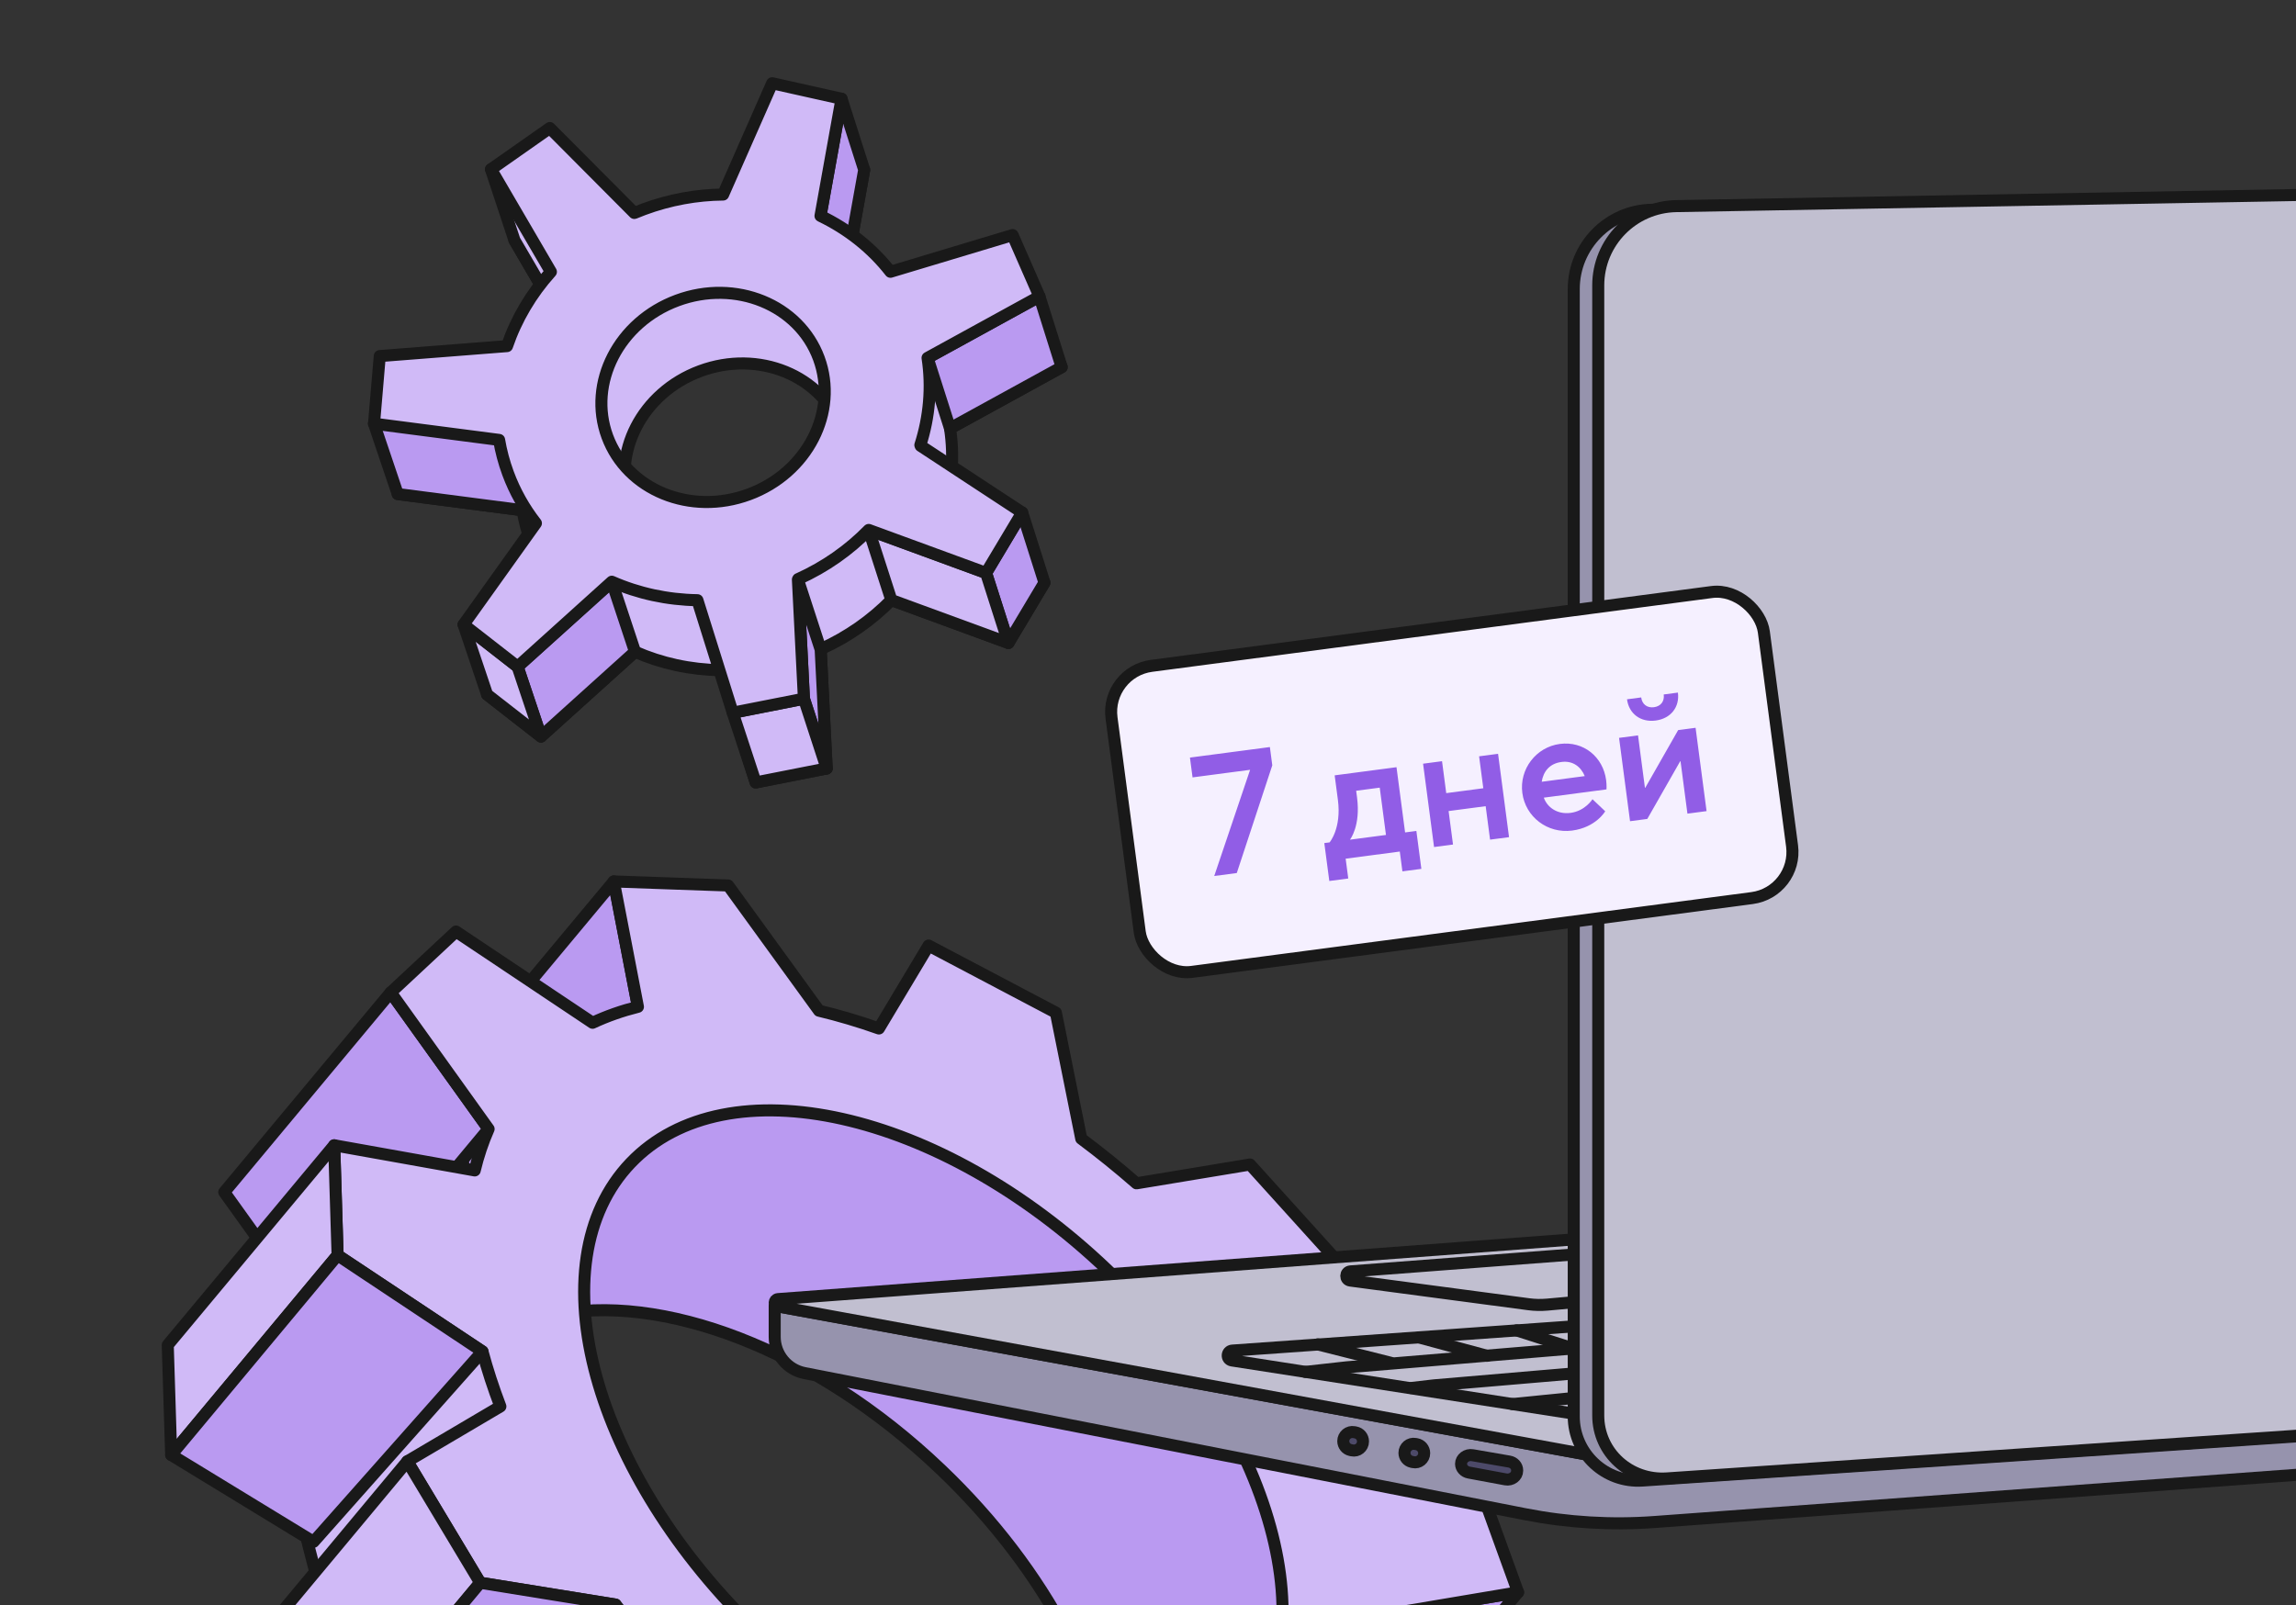 <?xml version="1.0" encoding="UTF-8"?> <svg xmlns="http://www.w3.org/2000/svg" width="572" height="400" viewBox="0 0 572 400" fill="none"><rect x="0" y="0" width="572" height="400" fill="#333333" stroke="none"/><g clip-path="url(#clip0_40002247_1174)"><path d="M285.416 553.503L255.353 525.688L255.347 525.687C250.542 526.216 245.527 526.325 240.351 526.029L238.029 553.642L206.635 545.001L190.852 512.742C184.852 509.977 178.832 506.802 172.841 503.224L172.829 503.222L151.961 516.506L122.358 493.057L125.699 465.41C120.769 460.25 116.17 454.965 111.908 449.592L78.182 444.151L60.027 413.899L81.518 401.649C79.757 397.032 76.54 383.913 76.54 383.913L80.266 331.069L132.49 328.603L151.588 384.819L211.265 436.948L303.58 462.284L308.961 498.75L285.425 553.486L285.416 553.503Z" fill="#D0BAF7" stroke="#191919" stroke-width="3" stroke-linecap="round" stroke-linejoin="round"></path><path d="M378.196 396.785L336.731 446.548L325.889 416.623L348.135 401.851L378.196 396.785Z" fill="#BA9AF1" stroke="#191919" stroke-width="3" stroke-linecap="round" stroke-linejoin="round"></path><path d="M234.374 366.167C202.735 335.983 164.471 321.88 137.411 327.81L142.536 289.877L183.057 259.61L251.747 274.923L296.208 317.368L332.356 380.504L317.683 434.19L277.933 447.651C276.518 422.289 261.051 391.61 234.375 366.161L234.374 366.167Z" fill="#BA9AF1" stroke="#191919" stroke-width="3" stroke-linecap="round" stroke-linejoin="round"></path><path d="M152.901 219.644L111.436 269.407L117.454 300.649L158.921 250.873L152.901 219.644Z" fill="#BA9AF1" stroke="#191919" stroke-width="3" stroke-linecap="round" stroke-linejoin="round"></path><path d="M97.332 247.294L55.872 297.064L80.253 331.096L121.708 281.319L97.332 247.294Z" fill="#BA9AF1" stroke="#191919" stroke-width="3" stroke-linecap="round" stroke-linejoin="round"></path><path d="M120.188 336.759L84.111 312.781L83.263 285.391L118.268 291.653C119.129 288.048 120.283 284.6 121.726 281.328L121.72 281.327L97.345 247.295L113.605 232.125L147.632 254.86C151.184 253.193 154.964 251.875 158.927 250.881L152.908 219.639L181.406 220.651L204.046 251.854C208.949 253.027 213.928 254.498 218.962 256.281L231.334 235.613L263.048 252.329L269.37 283.742C274.016 287.209 278.614 290.914 283.13 294.864L283.136 294.865L311.413 290.177L336.215 317.612L322.96 340.147C325.6 344.162 328.064 348.195 330.324 352.235L367.359 366.854L378.201 396.779L348.153 401.841C348.725 405.752 349.077 409.586 349.186 413.321L382.145 443.481L375.459 466.74L339.198 452.069C337.577 454.47 335.763 456.744 333.734 458.869C333.27 459.36 332.789 459.835 332.304 460.304L349.406 495.065L326.867 503.742L296.805 475.927L296.799 475.926C291.993 476.455 286.979 476.564 281.802 476.268L279.48 503.881L248.087 495.241L232.304 462.981C226.303 460.216 220.283 457.041 214.292 453.463L214.28 453.461L193.412 466.745L163.81 443.296L167.15 415.649C162.22 410.489 157.621 405.204 153.359 399.831L119.634 394.39L101.479 364.138L124.658 350.465C122.897 345.848 121.406 341.273 120.195 336.754L120.189 336.753L120.188 336.759ZM189.219 407.147C230.879 446.888 284.045 458.794 307.959 433.734C331.878 408.676 317.493 356.143 275.833 316.396C234.173 276.656 181.007 264.75 157.094 289.809C133.174 314.868 147.559 367.4 189.219 407.147Z" fill="#D0BAF7" stroke="#191919" stroke-width="3" stroke-linecap="round" stroke-linejoin="round"></path><path d="M83.255 285.39L41.79 335.153L42.644 362.545L84.103 312.78L83.255 285.39Z" fill="#D0BAF7" stroke="#191919" stroke-width="3" stroke-linecap="round" stroke-linejoin="round"></path><path d="M101.476 364.15L60.011 413.913L78.166 444.165L119.631 394.402L101.476 364.15Z" fill="#D0BAF7" stroke="#191919" stroke-width="3" stroke-linecap="round" stroke-linejoin="round"></path><path d="M120.192 336.766L84.104 312.781L42.645 362.545L78.119 384.195L120.192 336.766Z" fill="#BA9AF1" stroke="#191919" stroke-width="3" stroke-linecap="round" stroke-linejoin="round"></path><path d="M111.896 449.607L153.361 399.844L119.63 394.402L78.165 444.165L111.896 449.607Z" fill="#BA9AF1" stroke="#191919" stroke-width="3" stroke-linecap="round" stroke-linejoin="round"></path><path d="M204.525 161.738C211.291 158.678 217.2 154.488 222.06 149.523L251.224 160.215L260.204 145.191L234.971 128.619L234.887 128.42C237.116 121.442 237.791 114.057 236.679 106.75L264.501 91.481L257.815 76.216L227.461 85.34C222.851 79.423 216.873 74.721 210.073 71.449L210.065 71.442L215.296 42.322L198.05 38.47L185.859 66.141C179.336 66.207 172.65 67.388 166.096 69.817C165.323 70.101 164.561 70.403 163.808 70.72L163.794 70.721L142.778 49.604L128.169 59.856L143.053 85.352C138.137 90.819 134.429 97.119 132.153 103.817L100.514 106.299L99.084 123.11L130.178 127.149C130.651 129.933 131.382 132.707 132.39 135.437C134.082 140.019 136.442 144.182 139.329 147.872L121.344 173.064L134.778 183.535L158.198 162.407C164.744 165.295 171.987 166.888 179.481 166.997L188.257 194.978L205.954 191.485L204.455 161.872L204.525 161.738ZM192.274 140.681C177.757 146.053 162.003 139.614 157.082 126.297C152.16 112.98 159.943 97.833 174.46 92.46C188.977 87.088 204.731 93.527 209.653 106.844C214.574 120.16 206.792 135.308 192.274 140.681Z" fill="#D0BAF7" stroke="#191919" stroke-width="3" stroke-linecap="round" stroke-linejoin="round"></path><path d="M209.652 24.617L215.297 42.322L210.073 71.449L204.41 53.805L209.652 24.617Z" fill="#BA9AF1" stroke="#191919" stroke-width="3" stroke-linecap="round" stroke-linejoin="round"></path><path d="M258.958 73.882L264.496 91.478L236.678 106.743L231.082 89.18L258.958 73.882Z" fill="#BA9AF1" stroke="#191919" stroke-width="3" stroke-linecap="round" stroke-linejoin="round"></path><path d="M254.656 127.714L260.202 145.19L251.222 160.215L245.653 142.773L254.656 127.714Z" fill="#BA9AF1" stroke="#191919" stroke-width="3" stroke-linecap="round" stroke-linejoin="round"></path><path d="M216.426 132.058L222.059 149.521L251.223 160.214L245.655 142.772L216.426 132.058Z" fill="#D0BAF7" stroke="#191919" stroke-width="3" stroke-linecap="round" stroke-linejoin="round"></path><path d="M198.782 144.438L204.455 161.873L205.95 191.49L200.285 174.117L198.782 144.438Z" fill="#BA9AF1" stroke="#191919" stroke-width="3" stroke-linecap="round" stroke-linejoin="round"></path><path d="M182.547 177.616L188.256 194.979L205.95 191.489L200.285 174.117L182.547 177.616Z" fill="#D0BAF7" stroke="#191919" stroke-width="3" stroke-linecap="round" stroke-linejoin="round"></path><path d="M152.425 144.966L158.202 162.402L134.775 183.531L128.949 166.143L152.425 144.966Z" fill="#BA9AF1" stroke="#191919" stroke-width="3" stroke-linecap="round" stroke-linejoin="round"></path><path d="M115.484 155.651L121.345 173.063L134.774 183.531L128.949 166.142L115.484 155.651Z" fill="#D0BAF7" stroke="#191919" stroke-width="3" stroke-linecap="round" stroke-linejoin="round"></path><path d="M93.171 105.581L99.08 123.105L130.178 127.149L132.145 103.817L93.171 105.581Z" fill="#BA9AF1" stroke="#191919" stroke-width="3" stroke-linecap="round" stroke-linejoin="round"></path><path d="M122.32 42.189L128.16 59.855L143.048 85.355L142.777 49.603L122.32 42.189Z" fill="#D0BAF7" stroke="#191919" stroke-width="3" stroke-linecap="round" stroke-linejoin="round"></path><path d="M198.854 144.298C205.639 141.233 211.559 137.032 216.429 132.054L245.658 142.769L254.658 127.713L229.366 111.104L229.286 110.901C231.518 103.905 232.195 96.508 231.082 89.178L258.965 73.872L252.266 58.574L221.843 67.722C217.221 61.795 211.235 57.079 204.419 53.799L204.411 53.792L209.653 24.605L192.368 20.741L180.149 48.477C173.61 48.544 166.91 49.726 160.337 52.159C159.564 52.444 158.799 52.75 158.046 53.066L158.031 53.067L136.972 31.905L122.327 42.181L137.245 67.735C132.318 73.214 128.597 79.53 126.314 86.243L94.609 88.73L93.177 105.573L124.342 109.62C124.815 112.411 125.547 115.192 126.559 117.926C128.255 122.518 130.62 126.692 133.511 130.386L115.485 155.633L128.946 166.128L152.419 144.955C158.98 147.85 166.242 149.446 173.751 149.561L182.543 177.604L200.28 174.105L198.781 144.422L198.85 144.287L198.854 144.298ZM186.575 123.194C172.025 128.58 156.236 122.124 151.302 108.782C146.372 95.437 154.17 80.254 168.72 74.869C183.27 69.483 199.059 75.939 203.993 89.281C208.923 102.626 201.125 117.809 186.575 123.194Z" fill="#D0BAF7" stroke="#191919" stroke-width="3" stroke-linecap="round" stroke-linejoin="round"></path><path d="M395.967 362.579L769.653 335.694V344.42C769.653 349.243 765.924 353.253 761.11 353.606L412.238 379.259C401.442 380.054 390.585 379.403 379.962 377.319L200.449 342.159C196.124 341.313 193 337.522 193 333.117V325.386L395.967 362.57V362.579Z" fill="#9693AD" stroke="#191919" stroke-width="3" stroke-linecap="round" stroke-linejoin="round"></path><path d="M405.312 307.846L193.848 323.716C192.777 323.796 192.694 325.34 193.75 325.531L395.963 362.579L452.063 358.472L405.307 307.846H405.312Z" fill="#C1BFD0" stroke="#191919" stroke-width="3" stroke-linecap="round" stroke-linejoin="round"></path><path d="M406.588 311.483L336.457 316.814C335.084 316.916 335.032 318.911 336.397 319.093L380.848 324.996C382.37 325.2 383.911 325.228 385.443 325.093L412.845 322.614L406.588 311.483Z" fill="#C1BFD0" stroke="#191919" stroke-width="3" stroke-linecap="round" stroke-linejoin="round"></path><path d="M336.438 361.328L336.801 361.407C338.221 361.719 339.562 360.64 339.562 359.189V359.175C339.562 358.077 338.779 357.137 337.699 356.937L337.336 356.872C335.939 356.616 334.65 357.686 334.65 359.109C334.65 360.175 335.395 361.1 336.438 361.328Z" fill="#4D4A69" stroke="#191919" stroke-width="3" stroke-linecap="round" stroke-linejoin="round"></path><path d="M365.921 366.938L375.083 368.64C376.572 368.914 377.964 367.877 377.969 366.491V366.375C377.969 365.314 377.15 364.403 376.009 364.203L366.847 362.616C365.367 362.361 363.998 363.393 363.993 364.77C363.993 365.821 364.799 366.728 365.925 366.938H365.921Z" fill="#4D4A69" stroke="#191919" stroke-width="3" stroke-linecap="round" stroke-linejoin="round"></path><path d="M351.68 364.263L352.043 364.342C353.463 364.654 354.804 363.575 354.804 362.124V362.11C354.804 361.012 354.022 360.072 352.941 359.872L352.578 359.807C351.182 359.551 349.892 360.621 349.892 362.044C349.892 363.11 350.637 364.035 351.68 364.263Z" fill="#4D4A69" stroke="#191919" stroke-width="3" stroke-linecap="round" stroke-linejoin="round"></path><path d="M410.027 355.042L306.887 339.001C305.448 338.741 305.56 336.647 307.017 336.545L403.699 329.68" fill="#C1BFD0"></path><path d="M410.027 355.042L306.887 339.001C305.448 338.741 305.56 336.647 307.017 336.545L403.699 329.68" stroke="#191919" stroke-width="3" stroke-linecap="round" stroke-linejoin="round"></path><path d="M410.257 334.49L367.549 338.046L346.196 339.824L335.519 340.713L325.202 341.86" stroke="#191919" stroke-width="3" stroke-linecap="round" stroke-linejoin="round"></path><path d="M417.554 340.064L383.089 343.006L365.857 344.477L357.241 345.212L351.566 345.871" stroke="#191919" stroke-width="3" stroke-linecap="round" stroke-linejoin="round"></path><path d="M426.356 345.454L399.71 347.591L376.785 349.883" stroke="#191919" stroke-width="3" stroke-linecap="round" stroke-linejoin="round"></path><path d="M394.459 352.75L403.35 351.918" stroke="#191919" stroke-width="3" stroke-linecap="round" stroke-linejoin="round"></path><path d="M328.298 335.005L346.408 339.567" stroke="#191919" stroke-width="3" stroke-linecap="round" stroke-linejoin="round"></path><path d="M353.693 333.317L370.48 337.847" stroke="#191919" stroke-width="3" stroke-linecap="round" stroke-linejoin="round"></path><path d="M377.846 331.512L392.26 336.128" stroke="#191919" stroke-width="3" stroke-linecap="round" stroke-linejoin="round"></path><path d="M409.19 368.928L767.861 344.708C776.274 344.136 782.773 337.056 782.773 328.633V61.929C782.773 52.97 775.417 45.751 766.451 45.914L411.499 52.273C400.712 52.468 392.067 61.259 392.067 72.037V352.946C392.067 362.22 399.925 369.556 409.185 368.928H409.19Z" fill="#9693AD" stroke="#191919" stroke-width="3" stroke-linecap="round" stroke-linejoin="round"></path><path d="M415.291 368.399L773.925 344.086C782.338 343.514 788.874 336.532 788.874 328.104L788.874 61.018C788.874 52.059 781.518 44.84 772.552 45.003L417.6 51.361C406.813 51.557 398.168 60.348 398.168 71.125V352.704C398.168 361.979 406.026 369.027 415.286 368.399H415.291Z" fill="#C1BFD0" stroke="#191919" stroke-width="3" stroke-linecap="round" stroke-linejoin="round"></path><rect x="275.402" y="167.43" width="163.921" height="76.921" rx="11.576" transform="rotate(-7.508 275.402 167.43)" fill="#F5F0FF"></rect><rect x="275.402" y="167.43" width="163.921" height="76.921" rx="11.576" transform="rotate(-7.508 275.402 167.43)" stroke="#191919" stroke-width="3"></rect><path d="M302.502 218.285L311.439 191.825L297.099 193.715L296.449 188.779L316.363 186.154L316.963 190.707L308.119 217.545L302.502 218.285ZM331.168 219.529L329.923 210.082L331.242 209.908C331.242 209.908 334.242 206.396 333.311 199.332L332.504 193.205L347.907 191.174L350.05 207.429L352.858 207.059L354.103 216.506L349.38 217.128L348.73 212.192L335.241 213.97L335.891 218.906L331.168 219.529ZM336.348 209.235L345.284 208.057L343.731 196.271L337.858 197.045L338.077 198.704C339.014 205.81 336.343 209.193 336.343 209.193L336.348 209.235ZM357.265 211.067L354.528 190.302L359.252 189.679L360.3 197.637L369.534 196.42L368.485 188.462L373.209 187.84L375.946 208.605L371.222 209.228L370.123 200.887L360.889 202.104L361.988 210.445L357.265 211.067ZM396.736 199.155L399.902 202.158C399.902 202.158 397.618 206.182 391.661 206.967C385.534 207.774 380.043 203.563 379.258 197.605C378.473 191.648 382.685 186.158 388.599 185.378C394.514 184.599 399.375 188.634 400.132 194.378C400.3 195.655 400.222 196.704 400.222 196.704L384.606 198.762C385.436 201.12 387.892 203.005 391.296 202.556C394.913 202.079 396.736 199.155 396.736 199.155ZM384.084 194.805L394.807 193.392C393.849 191.05 391.826 189.499 389.018 189.869C385.997 190.267 384.488 192.284 384.084 194.805ZM410.39 204.065L406.092 204.632L403.355 183.866L408.078 183.244L409.8 196.307L409.885 196.296L418.078 181.926L422.418 181.354L425.155 202.119L420.389 202.747L418.668 189.684L418.583 189.695L410.39 204.065ZM405.335 174.255L408.867 173.789C409.091 175.491 410.343 176.452 412.045 176.227C413.748 176.003 414.708 174.751 414.484 173.049L418.016 172.583C418.487 176.158 416.27 179.047 412.483 179.546C408.696 180.046 405.806 177.829 405.335 174.255Z" fill="#915DE6"></path></g><defs><clipPath id="clip0_40002247_1174"><rect width="572" height="400" fill="white"></rect></clipPath></defs></svg> 